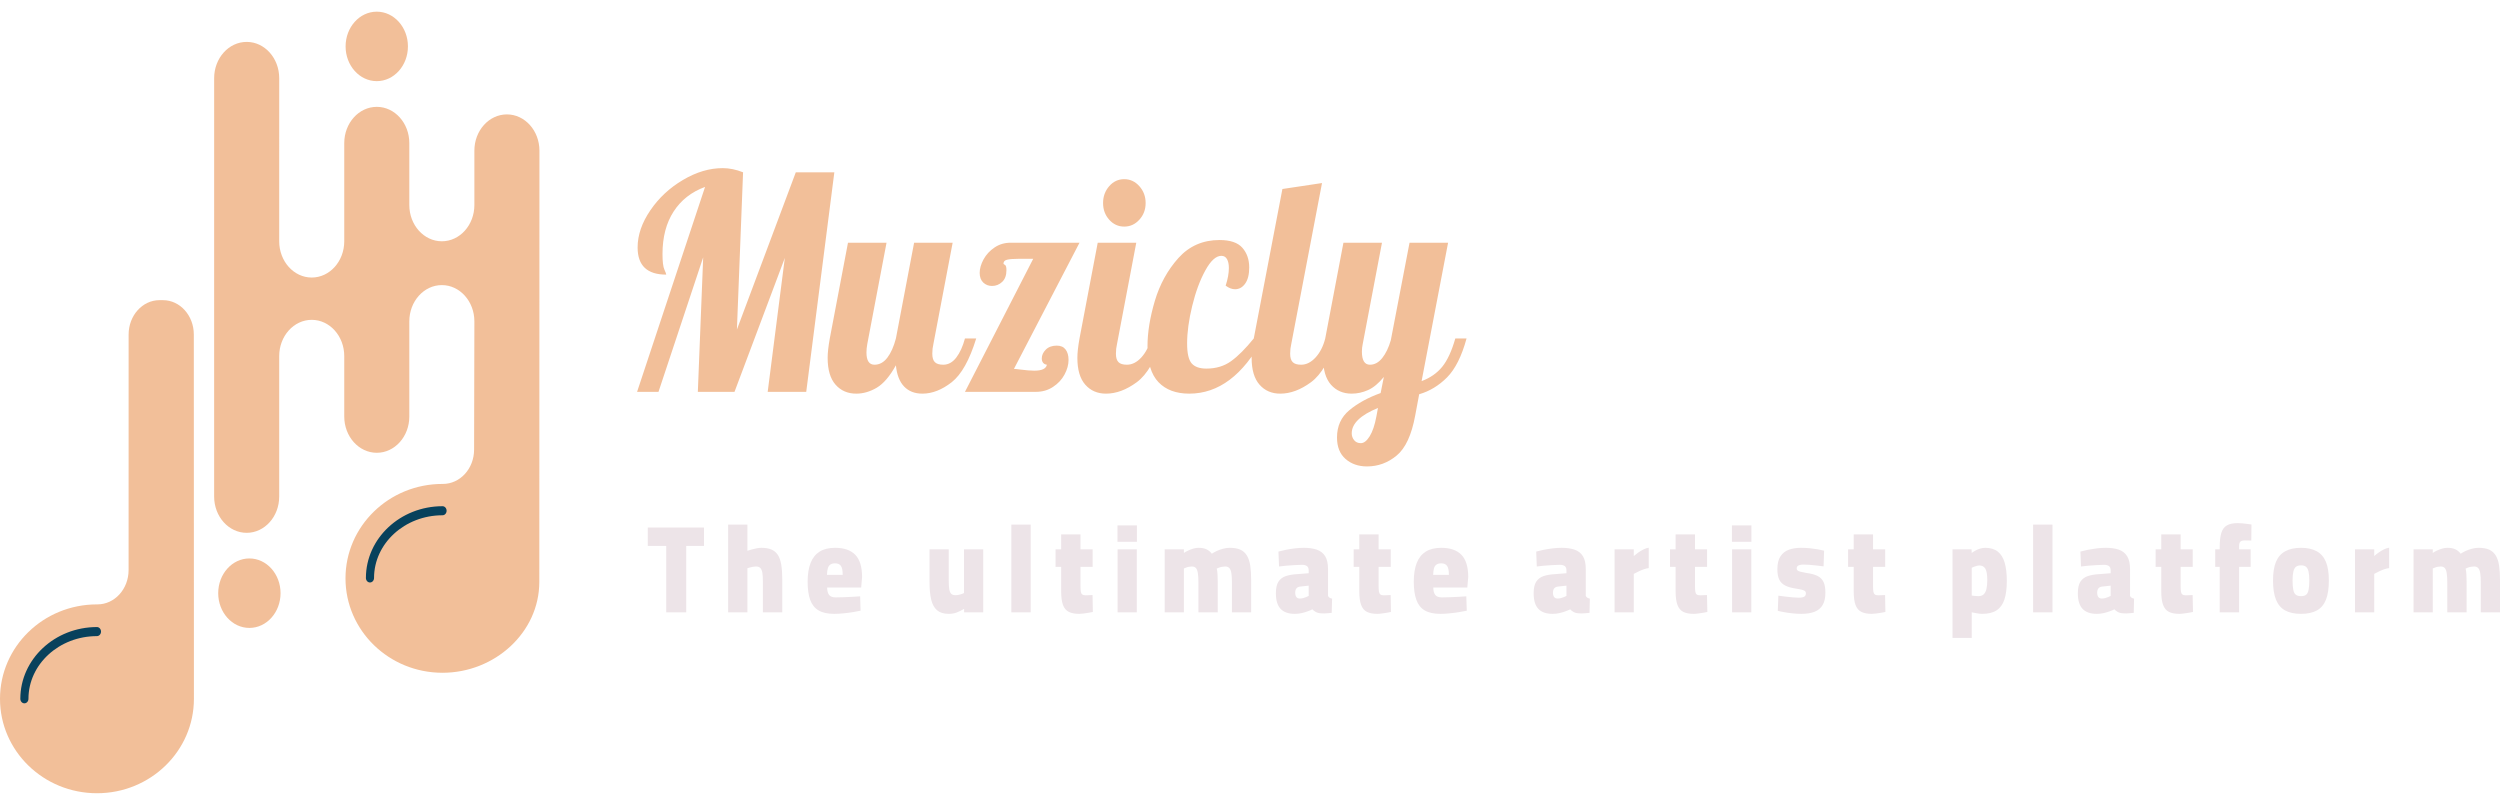 <svg width="201" height="64" viewBox="0 0 201 64" fill="none" xmlns="http://www.w3.org/2000/svg">
<g clip-path="url(#clip0_81_1910)">
<path d="M40.755 9.198C39.312 9.198 38.14 10.502 38.14 12.112V12.118V16.485C38.14 18.094 36.968 19.399 35.525 19.399C34.081 19.399 32.909 18.094 32.909 16.485V13.756V11.506C32.909 9.896 31.739 8.591 30.294 8.591C28.85 8.591 27.678 9.895 27.678 11.506V15.394V19.399C27.678 21.009 26.507 22.314 25.063 22.314C23.619 22.314 22.448 21.009 22.448 19.399V17.032L22.449 8.106V6.284C22.449 4.675 21.278 3.369 19.833 3.369C18.389 3.369 17.218 4.674 17.218 6.284L17.217 28.629V34.823V39.924C17.217 41.533 18.387 42.839 19.832 42.839C21.276 42.839 22.448 41.534 22.448 39.924V34.823V30.428V28.63C22.448 27.021 23.619 25.715 25.063 25.715C26.507 25.715 27.678 27.02 27.678 28.63V28.791V33.489C27.678 35.098 28.849 36.404 30.294 36.404C31.738 36.404 32.909 35.099 32.909 33.489V27.154V25.837C32.909 24.228 34.081 22.922 35.525 22.922C36.968 22.922 38.14 24.228 38.14 25.837L38.117 36.145C38.117 37.688 36.984 38.913 35.601 38.908C35.592 38.908 35.583 38.908 35.574 38.908C31.268 38.908 27.778 42.306 27.778 46.499C27.778 50.691 31.268 54.09 35.573 54.091C39.779 54.091 43.358 50.85 43.361 46.787C43.363 44.475 43.371 12.115 43.371 12.115C43.37 10.503 42.199 9.198 40.755 9.198Z" fill="#F2BF99"/>
<path d="M13.103 24.133H12.821C11.451 24.133 10.341 25.37 10.341 26.897L10.339 45.83C10.339 47.373 9.206 48.598 7.823 48.593C7.814 48.593 7.804 48.593 7.796 48.593C3.49 48.593 0 51.991 0 56.184C0 60.376 3.49 63.775 7.795 63.776C12.1 63.777 15.591 60.378 15.591 56.185C15.591 56.148 15.583 26.898 15.583 26.898C15.583 25.37 14.473 24.133 13.103 24.133Z" fill="#F2BF99"/>
<path d="M30.292 6.524C31.676 6.524 32.798 5.274 32.798 3.731C32.798 2.189 31.676 0.938 30.292 0.938C28.908 0.938 27.786 2.189 27.786 3.731C27.786 5.274 28.908 6.524 30.292 6.524Z" fill="#F2BF99"/>
<path d="M20.05 50.485C21.434 50.485 22.556 49.235 22.556 47.692C22.556 46.15 21.434 44.899 20.05 44.899C18.666 44.899 17.544 46.15 17.544 47.692C17.544 49.235 18.666 50.485 20.05 50.485Z" fill="#F2BF99"/>
<path d="M1.961 56.548C1.781 56.548 1.634 56.385 1.634 56.184C1.634 53.003 4.398 50.415 7.795 50.415C7.975 50.415 8.122 50.579 8.122 50.779C8.122 50.98 7.975 51.144 7.795 51.144C4.758 51.144 2.288 53.404 2.288 56.184C2.288 56.385 2.141 56.548 1.961 56.548Z" fill="#08415C"/>
<path d="M29.746 46.832C29.566 46.832 29.419 46.669 29.419 46.468C29.419 43.287 32.183 40.699 35.58 40.699C35.76 40.699 35.907 40.863 35.907 41.064C35.907 41.264 35.76 41.428 35.58 41.428C32.544 41.428 30.073 43.688 30.073 46.468C30.073 46.669 29.927 46.832 29.746 46.832Z" fill="#08415C"/>
</g>
<g clip-path="url(#clip1_81_1910)">
<path d="M55.172 49.23H53.563V43.891H52.082V42.414H56.601V43.891H55.172V49.23ZM60.092 49.23H58.542V42.178H60.092V44.284C60.187 44.252 60.3 44.217 60.432 44.179C60.567 44.144 60.703 44.112 60.841 44.083C60.978 44.057 61.102 44.044 61.211 44.044C61.529 44.044 61.798 44.089 62.016 44.179C62.234 44.272 62.407 44.415 62.536 44.611C62.666 44.809 62.757 45.071 62.812 45.397C62.866 45.723 62.894 46.121 62.894 46.592V49.23H61.336V46.745C61.336 46.454 61.321 46.222 61.293 46.05C61.261 45.874 61.206 45.746 61.129 45.666C61.052 45.586 60.934 45.546 60.776 45.546C60.699 45.546 60.617 45.554 60.531 45.57C60.448 45.586 60.367 45.605 60.29 45.627C60.212 45.647 60.146 45.666 60.092 45.685V49.23ZM67.077 49.354C66.546 49.354 66.124 49.262 65.812 49.076C65.499 48.891 65.274 48.606 65.136 48.222C65.001 47.842 64.934 47.359 64.934 46.774C64.934 46.163 65.014 45.656 65.175 45.253C65.335 44.85 65.578 44.548 65.902 44.347C66.226 44.145 66.64 44.044 67.142 44.044C67.859 44.044 68.4 44.231 68.764 44.606C69.129 44.983 69.311 45.578 69.311 46.39L69.238 47.239H66.5C66.506 47.508 66.559 47.706 66.66 47.834C66.763 47.965 66.941 48.031 67.193 48.031C67.386 48.031 67.601 48.026 67.839 48.016C68.077 48.007 68.315 47.995 68.553 47.983C68.792 47.97 68.992 47.957 69.156 47.944L69.19 49.1C69.035 49.135 68.838 49.172 68.597 49.211C68.355 49.252 68.1 49.286 67.83 49.311C67.564 49.34 67.312 49.354 67.077 49.354ZM66.487 46.217H67.753C67.753 45.875 67.706 45.635 67.611 45.498C67.513 45.36 67.357 45.292 67.142 45.292C66.99 45.292 66.866 45.322 66.772 45.383C66.674 45.444 66.604 45.543 66.561 45.68C66.52 45.818 66.496 45.997 66.487 46.217ZM76.27 49.354C75.877 49.354 75.567 49.258 75.341 49.067C75.117 48.875 74.959 48.589 74.867 48.208C74.778 47.831 74.734 47.359 74.734 46.793V44.164H76.279V46.692C76.279 46.99 76.293 47.221 76.322 47.388C76.354 47.557 76.408 47.677 76.486 47.748C76.563 47.818 76.675 47.853 76.821 47.853C76.953 47.853 77.081 47.834 77.204 47.795C77.328 47.76 77.428 47.722 77.506 47.68V44.164H79.051V49.23H77.514V48.952C77.305 49.076 77.107 49.174 76.92 49.244C76.734 49.318 76.517 49.354 76.27 49.354ZM82.868 49.23H81.311V42.178H82.868V49.23ZM86.772 49.354C86.428 49.354 86.15 49.302 85.937 49.196C85.722 49.091 85.564 48.905 85.464 48.64C85.366 48.377 85.317 48.007 85.317 47.527V45.575H84.866V44.164H85.317V42.965H86.871V44.164H87.848V45.575H86.871V47.105C86.871 47.3 86.88 47.453 86.897 47.565C86.914 47.674 86.954 47.751 87.018 47.795C87.075 47.84 87.164 47.863 87.284 47.863C87.316 47.863 87.368 47.861 87.439 47.858C87.511 47.855 87.587 47.852 87.668 47.848C87.745 47.845 87.802 47.843 87.84 47.843L87.865 49.201C87.768 49.22 87.652 49.242 87.517 49.268C87.382 49.291 87.249 49.31 87.117 49.326C86.982 49.345 86.867 49.354 86.772 49.354ZM91.399 49.23H89.854V44.164H91.399V49.23ZM91.408 43.56H89.845V42.241H91.408V43.56ZM95.186 49.23H93.641V44.164H95.186V44.457C95.27 44.396 95.38 44.334 95.518 44.27C95.653 44.206 95.793 44.152 95.94 44.107C96.089 44.065 96.23 44.044 96.362 44.044C96.626 44.044 96.842 44.086 97.011 44.169C97.181 44.252 97.32 44.369 97.429 44.519C97.529 44.452 97.659 44.38 97.816 44.303C97.974 44.23 98.143 44.169 98.324 44.121C98.505 44.07 98.689 44.044 98.875 44.044C99.216 44.044 99.499 44.094 99.723 44.193C99.947 44.295 100.123 44.454 100.252 44.668C100.381 44.882 100.47 45.151 100.519 45.474C100.568 45.797 100.592 46.179 100.592 46.62V49.23H99.047V46.812C99.047 46.524 99.033 46.286 99.004 46.097C98.978 45.909 98.925 45.77 98.845 45.68C98.767 45.591 98.657 45.546 98.513 45.546C98.433 45.546 98.349 45.554 98.26 45.57C98.168 45.586 98.085 45.608 98.01 45.637C97.935 45.663 97.874 45.688 97.825 45.714C97.856 45.822 97.878 45.977 97.889 46.179C97.901 46.38 97.907 46.585 97.907 46.793V49.23H96.353V46.822C96.353 46.528 96.339 46.286 96.31 46.097C96.284 45.909 96.234 45.77 96.159 45.68C96.082 45.591 95.971 45.546 95.828 45.546C95.75 45.546 95.669 45.554 95.582 45.57C95.499 45.586 95.425 45.608 95.359 45.637C95.293 45.663 95.235 45.685 95.186 45.704V49.23ZM104.109 49.354C103.595 49.354 103.212 49.22 102.96 48.952C102.707 48.683 102.581 48.266 102.581 47.7C102.581 47.297 102.648 46.988 102.783 46.774C102.918 46.559 103.116 46.408 103.377 46.318C103.635 46.232 103.945 46.179 104.307 46.16L105.219 46.088V45.867C105.219 45.698 105.172 45.579 105.077 45.512C104.985 45.445 104.855 45.411 104.685 45.411C104.505 45.411 104.3 45.419 104.07 45.435C103.84 45.448 103.618 45.464 103.403 45.483C103.185 45.503 102.995 45.523 102.835 45.546L102.787 44.347C102.957 44.299 103.158 44.251 103.39 44.203C103.622 44.158 103.865 44.12 104.117 44.088C104.37 44.059 104.608 44.044 104.832 44.044C105.233 44.044 105.581 44.094 105.873 44.193C106.166 44.295 106.39 44.471 106.545 44.721C106.697 44.967 106.773 45.316 106.773 45.767V47.901C106.79 47.962 106.83 48.013 106.893 48.054C106.957 48.093 107.025 48.118 107.1 48.131L107.07 49.273C106.975 49.279 106.873 49.289 106.764 49.302C106.655 49.315 106.555 49.321 106.463 49.321C106.368 49.321 106.291 49.318 106.231 49.311C106.05 49.305 105.899 49.267 105.779 49.196C105.658 49.126 105.571 49.057 105.516 48.99C105.427 49.038 105.307 49.089 105.155 49.143C105.005 49.201 104.84 49.251 104.66 49.292C104.479 49.334 104.295 49.354 104.109 49.354ZM104.505 48.122C104.597 48.122 104.685 48.111 104.772 48.088C104.858 48.066 104.942 48.037 105.025 48.002C105.106 47.97 105.17 47.939 105.219 47.911V47.086L104.561 47.157C104.414 47.17 104.307 47.218 104.238 47.301C104.169 47.385 104.135 47.501 104.135 47.652C104.135 47.799 104.165 47.914 104.225 47.997C104.285 48.08 104.378 48.122 104.505 48.122ZM110.741 49.354C110.397 49.354 110.119 49.302 109.906 49.196C109.691 49.091 109.535 48.905 109.437 48.64C109.337 48.377 109.286 48.007 109.286 47.527V45.575H108.834V44.164H109.286V42.965H110.84V44.164H111.817V45.575H110.84V47.105C110.84 47.3 110.849 47.453 110.866 47.565C110.886 47.674 110.926 47.751 110.986 47.795C111.047 47.84 111.137 47.863 111.258 47.863C111.286 47.863 111.337 47.861 111.408 47.858C111.483 47.855 111.559 47.852 111.636 47.848C111.714 47.845 111.771 47.843 111.809 47.843L111.834 49.201C111.74 49.22 111.623 49.242 111.486 49.268C111.351 49.291 111.217 49.31 111.085 49.326C110.953 49.345 110.839 49.354 110.741 49.354ZM115.811 49.354C115.28 49.354 114.859 49.262 114.546 49.076C114.233 48.891 114.009 48.606 113.874 48.222C113.737 47.842 113.668 47.359 113.668 46.774C113.668 46.163 113.748 45.656 113.909 45.253C114.07 44.85 114.312 44.548 114.636 44.347C114.963 44.145 115.377 44.044 115.876 44.044C116.593 44.044 117.134 44.231 117.498 44.606C117.863 44.983 118.045 45.578 118.045 46.39L117.972 47.239H115.235C115.24 47.508 115.295 47.706 115.398 47.834C115.499 47.965 115.675 48.031 115.927 48.031C116.123 48.031 116.339 48.026 116.577 48.016C116.816 48.007 117.052 47.995 117.288 47.983C117.526 47.97 117.727 47.957 117.89 47.944L117.929 49.1C117.771 49.135 117.572 49.172 117.331 49.211C117.09 49.252 116.834 49.286 116.564 49.311C116.298 49.34 116.047 49.354 115.811 49.354ZM115.226 46.217H116.491C116.491 45.875 116.443 45.635 116.345 45.498C116.247 45.36 116.091 45.292 115.876 45.292C115.724 45.292 115.6 45.322 115.506 45.383C115.408 45.444 115.338 45.543 115.295 45.68C115.255 45.818 115.232 45.997 115.226 46.217ZM124.832 49.354C124.319 49.354 123.936 49.22 123.683 48.952C123.431 48.683 123.305 48.266 123.305 47.7C123.305 47.297 123.372 46.988 123.507 46.774C123.645 46.559 123.843 46.408 124.101 46.318C124.359 46.232 124.669 46.179 125.03 46.16L125.943 46.088V45.867C125.943 45.698 125.897 45.579 125.805 45.512C125.71 45.445 125.578 45.411 125.409 45.411C125.228 45.411 125.025 45.419 124.798 45.435C124.568 45.448 124.345 45.464 124.127 45.483C123.911 45.503 123.722 45.523 123.558 45.546L123.511 44.347C123.68 44.299 123.881 44.251 124.114 44.203C124.346 44.158 124.589 44.12 124.841 44.088C125.094 44.059 125.332 44.044 125.556 44.044C125.96 44.044 126.307 44.094 126.597 44.193C126.89 44.295 127.114 44.471 127.269 44.721C127.421 44.967 127.497 45.316 127.497 45.767V47.901C127.517 47.962 127.558 48.013 127.621 48.054C127.685 48.093 127.752 48.118 127.824 48.131L127.798 49.273C127.7 49.279 127.597 49.289 127.488 49.302C127.382 49.315 127.281 49.321 127.187 49.321C127.092 49.321 127.015 49.318 126.954 49.311C126.774 49.305 126.623 49.267 126.502 49.196C126.382 49.126 126.296 49.057 126.244 48.99C126.152 49.038 126.032 49.089 125.883 49.143C125.731 49.201 125.564 49.251 125.383 49.292C125.203 49.334 125.019 49.354 124.832 49.354ZM125.228 48.122C125.32 48.122 125.409 48.111 125.495 48.088C125.584 48.066 125.669 48.037 125.749 48.002C125.83 47.97 125.894 47.939 125.943 47.911V47.086L125.284 47.157C125.141 47.17 125.033 47.218 124.962 47.301C124.893 47.385 124.858 47.501 124.858 47.652C124.858 47.799 124.888 47.914 124.949 47.997C125.009 48.08 125.102 48.122 125.228 48.122ZM131.357 49.23H129.812V44.164H131.357V44.706C131.455 44.62 131.571 44.529 131.706 44.433C131.841 44.334 131.984 44.248 132.136 44.174C132.286 44.1 132.426 44.054 132.558 44.035V45.675C132.432 45.688 132.294 45.722 132.145 45.776C131.993 45.83 131.849 45.891 131.715 45.958C131.58 46.026 131.461 46.086 131.357 46.141V49.23ZM136.173 49.354C135.832 49.354 135.554 49.302 135.338 49.196C135.126 49.091 134.97 48.905 134.869 48.64C134.769 48.377 134.719 48.007 134.719 47.527V45.575H134.267V44.164H134.719V42.965H136.277V44.164H137.249V45.575H136.277V47.105C136.277 47.3 136.285 47.453 136.303 47.565C136.32 47.674 136.359 47.751 136.419 47.795C136.479 47.84 136.569 47.863 136.69 47.863C136.722 47.863 136.773 47.861 136.845 47.858C136.917 47.855 136.991 47.852 137.069 47.848C137.149 47.845 137.206 47.843 137.241 47.843L137.271 49.201C137.173 49.22 137.057 49.242 136.922 49.268C136.785 49.291 136.65 49.31 136.518 49.326C136.386 49.345 136.271 49.354 136.173 49.354ZM140.805 49.23H139.259V44.164H140.805V49.23ZM140.813 43.56H139.247V42.241H140.813V43.56ZM144.833 49.354C144.586 49.354 144.341 49.34 144.097 49.311C143.853 49.286 143.631 49.254 143.43 49.215C143.226 49.18 143.061 49.145 142.935 49.11L142.982 47.891C143.137 47.911 143.317 47.935 143.52 47.963C143.721 47.989 143.919 48.01 144.114 48.026C144.312 48.045 144.474 48.054 144.601 48.054C144.738 48.054 144.85 48.043 144.936 48.021C145.025 48.002 145.091 47.965 145.134 47.911C145.175 47.856 145.195 47.786 145.195 47.7C145.195 47.626 145.172 47.568 145.126 47.527C145.083 47.489 145.001 47.452 144.88 47.416C144.76 47.385 144.582 47.351 144.347 47.316C144.008 47.265 143.733 47.183 143.52 47.071C143.305 46.959 143.147 46.799 143.047 46.592C142.949 46.384 142.901 46.109 142.901 45.767C142.901 45.316 142.985 44.967 143.155 44.721C143.321 44.471 143.548 44.295 143.835 44.193C144.122 44.094 144.44 44.044 144.79 44.044C145.031 44.044 145.271 44.056 145.509 44.078C145.747 44.104 145.966 44.134 146.167 44.169C146.368 44.208 146.532 44.243 146.658 44.275L146.615 45.536C146.457 45.514 146.276 45.492 146.073 45.469C145.869 45.447 145.67 45.428 145.474 45.411C145.282 45.399 145.12 45.392 144.988 45.392C144.879 45.392 144.784 45.404 144.704 45.426C144.621 45.445 144.559 45.475 144.519 45.517C144.476 45.562 144.454 45.624 144.454 45.704C144.454 45.765 144.474 45.816 144.515 45.858C144.552 45.896 144.628 45.931 144.743 45.963C144.857 45.992 145.027 46.027 145.251 46.069C145.618 46.117 145.913 46.197 146.137 46.309C146.358 46.424 146.517 46.587 146.615 46.798C146.713 47.009 146.761 47.293 146.761 47.652C146.761 48.067 146.687 48.4 146.537 48.649C146.391 48.895 146.175 49.075 145.888 49.187C145.601 49.298 145.249 49.354 144.833 49.354ZM150.493 49.354C150.149 49.354 149.87 49.302 149.658 49.196C149.443 49.091 149.285 48.905 149.184 48.64C149.087 48.377 149.038 48.007 149.038 47.527V45.575H148.586V44.164H149.038V42.965H150.592V44.164H151.569V45.575H150.592V47.105C150.592 47.3 150.6 47.453 150.618 47.565C150.638 47.674 150.678 47.751 150.738 47.795C150.798 47.84 150.889 47.863 151.009 47.863C151.038 47.863 151.088 47.861 151.16 47.858C151.232 47.855 151.308 47.852 151.388 47.848C151.466 47.845 151.523 47.843 151.56 47.843L151.586 49.201C151.489 49.22 151.372 49.242 151.237 49.268C151.103 49.291 150.969 49.31 150.837 49.326C150.702 49.345 150.588 49.354 150.493 49.354ZM158.528 51.288H156.983V44.164H158.511L158.528 44.457C158.606 44.396 158.702 44.334 158.817 44.27C158.932 44.206 159.059 44.152 159.2 44.107C159.343 44.065 159.481 44.044 159.613 44.044C160.029 44.044 160.365 44.145 160.62 44.347C160.876 44.548 161.061 44.846 161.175 45.239C161.29 45.632 161.348 46.12 161.348 46.702C161.348 47.313 161.283 47.813 161.154 48.203C161.025 48.593 160.815 48.883 160.525 49.071C160.236 49.26 159.85 49.354 159.368 49.354C159.236 49.354 159.088 49.338 158.924 49.306C158.761 49.278 158.629 49.252 158.528 49.23V51.288ZM159.062 47.93C159.249 47.93 159.392 47.88 159.493 47.781C159.596 47.679 159.669 47.533 159.712 47.345C159.755 47.153 159.777 46.922 159.777 46.654C159.777 46.197 159.723 45.883 159.617 45.714C159.511 45.547 159.356 45.464 159.152 45.464C159.092 45.464 159.022 45.474 158.942 45.493C158.864 45.515 158.79 45.539 158.718 45.565C158.646 45.591 158.583 45.618 158.528 45.647V47.882C158.583 47.888 158.659 47.898 158.757 47.911C158.857 47.923 158.959 47.93 159.062 47.93ZM165.019 49.23H163.461V42.178H165.019V49.23ZM168.587 49.354C168.076 49.354 167.693 49.22 167.438 48.952C167.185 48.683 167.059 48.266 167.059 47.7C167.059 47.297 167.126 46.988 167.261 46.774C167.399 46.559 167.597 46.408 167.855 46.318C168.113 46.232 168.423 46.179 168.785 46.16L169.697 46.088V45.867C169.697 45.698 169.651 45.579 169.56 45.512C169.465 45.445 169.333 45.411 169.164 45.411C168.983 45.411 168.779 45.419 168.552 45.435C168.323 45.448 168.099 45.464 167.881 45.483C167.666 45.503 167.476 45.523 167.313 45.546L167.266 44.347C167.435 44.299 167.636 44.251 167.868 44.203C168.101 44.158 168.343 44.12 168.595 44.088C168.848 44.059 169.086 44.044 169.31 44.044C169.714 44.044 170.063 44.094 170.356 44.193C170.646 44.295 170.868 44.471 171.023 44.721C171.178 44.967 171.255 45.316 171.255 45.767V47.901C171.273 47.962 171.313 48.013 171.376 48.054C171.439 48.093 171.506 48.118 171.578 48.131L171.552 49.273C171.455 49.279 171.351 49.289 171.242 49.302C171.136 49.315 171.036 49.321 170.941 49.321C170.849 49.321 170.773 49.318 170.713 49.311C170.532 49.305 170.382 49.267 170.261 49.196C170.141 49.126 170.053 49.057 169.999 48.99C169.907 49.038 169.786 49.089 169.637 49.143C169.485 49.201 169.319 49.251 169.138 49.292C168.957 49.334 168.773 49.354 168.587 49.354ZM168.983 48.122C169.075 48.122 169.164 48.111 169.25 48.088C169.339 48.066 169.423 48.037 169.504 48.002C169.587 47.97 169.651 47.939 169.697 47.911V47.086L169.039 47.157C168.895 47.17 168.788 47.218 168.716 47.301C168.647 47.385 168.613 47.501 168.613 47.652C168.613 47.799 168.643 47.914 168.703 47.997C168.763 48.08 168.857 48.122 168.983 48.122ZM175.219 49.354C174.878 49.354 174.6 49.302 174.384 49.196C174.172 49.091 174.016 48.905 173.915 48.64C173.815 48.377 173.765 48.007 173.765 47.527V45.575H173.313V44.164H173.765V42.965H175.323V44.164H176.295V45.575H175.323V47.105C175.323 47.3 175.331 47.453 175.348 47.565C175.366 47.674 175.404 47.751 175.465 47.795C175.525 47.84 175.615 47.863 175.736 47.863C175.767 47.863 175.819 47.861 175.891 47.858C175.962 47.855 176.037 47.852 176.115 47.848C176.195 47.845 176.252 47.843 176.287 47.843L176.317 49.201C176.219 49.22 176.103 49.242 175.968 49.268C175.83 49.291 175.696 49.31 175.564 49.326C175.432 49.345 175.317 49.354 175.219 49.354ZM180.023 49.23H178.465V45.575H178.103V44.164H178.465V43.982C178.465 43.506 178.508 43.128 178.594 42.85C178.677 42.572 178.825 42.37 179.037 42.246C179.246 42.121 179.535 42.059 179.902 42.059C180.023 42.059 180.155 42.065 180.298 42.078C180.439 42.094 180.573 42.11 180.703 42.126C180.832 42.142 180.936 42.156 181.017 42.169L181.004 43.459C180.915 43.459 180.823 43.458 180.728 43.454C180.637 43.451 180.555 43.45 180.483 43.45C180.368 43.45 180.277 43.464 180.208 43.493C180.136 43.525 180.087 43.576 180.061 43.646C180.035 43.717 180.023 43.816 180.023 43.944V44.164H180.952V45.575H180.023V49.23ZM185.002 49.354C184.483 49.354 184.058 49.263 183.728 49.081C183.395 48.899 183.149 48.609 182.988 48.213C182.83 47.816 182.751 47.303 182.751 46.673C182.751 46.05 182.832 45.546 182.992 45.162C183.156 44.778 183.406 44.497 183.741 44.318C184.074 44.136 184.494 44.044 185.002 44.044C185.507 44.044 185.926 44.136 186.259 44.318C186.589 44.497 186.836 44.778 186.999 45.162C187.16 45.546 187.24 46.05 187.24 46.673C187.24 47.303 187.163 47.816 187.008 48.213C186.85 48.609 186.606 48.899 186.276 49.081C185.943 49.263 185.519 49.354 185.002 49.354ZM185.002 47.93C185.189 47.93 185.328 47.89 185.42 47.81C185.514 47.73 185.579 47.596 185.613 47.407C185.651 47.218 185.669 46.974 185.669 46.673C185.669 46.363 185.648 46.121 185.605 45.949C185.565 45.773 185.497 45.647 185.403 45.57C185.311 45.493 185.177 45.455 185.002 45.455C184.827 45.455 184.691 45.493 184.593 45.57C184.499 45.647 184.43 45.775 184.387 45.953C184.344 46.129 184.322 46.369 184.322 46.673C184.322 46.974 184.341 47.218 184.378 47.407C184.413 47.596 184.479 47.73 184.576 47.81C184.674 47.89 184.816 47.93 185.002 47.93ZM190.886 49.23H189.341V44.164H190.886V44.706C190.981 44.62 191.097 44.529 191.234 44.433C191.369 44.334 191.511 44.248 191.661 44.174C191.813 44.1 191.955 44.054 192.087 44.035V45.675C191.96 45.688 191.821 45.722 191.669 45.776C191.52 45.83 191.378 45.891 191.243 45.958C191.105 46.026 190.986 46.086 190.886 46.141V49.23ZM195.594 49.23H194.049V44.164H195.594V44.457C195.678 44.396 195.787 44.334 195.922 44.27C196.059 44.206 196.201 44.152 196.348 44.107C196.497 44.065 196.637 44.044 196.769 44.044C197.033 44.044 197.25 44.086 197.419 44.169C197.589 44.252 197.728 44.369 197.837 44.519C197.937 44.452 198.066 44.38 198.224 44.303C198.382 44.23 198.551 44.169 198.732 44.121C198.913 44.07 199.096 44.044 199.283 44.044C199.624 44.044 199.907 44.094 200.131 44.193C200.355 44.295 200.531 44.454 200.66 44.668C200.789 44.882 200.878 45.151 200.927 45.474C200.976 45.797 201 46.179 201 46.62V49.23H199.455V46.812C199.455 46.524 199.441 46.286 199.412 46.097C199.386 45.909 199.333 45.77 199.253 45.68C199.175 45.591 199.065 45.546 198.921 45.546C198.841 45.546 198.756 45.554 198.667 45.57C198.576 45.586 198.492 45.608 198.418 45.637C198.343 45.663 198.282 45.688 198.233 45.714C198.264 45.822 198.286 45.977 198.297 46.179C198.309 46.38 198.315 46.585 198.315 46.793V49.23H196.761V46.822C196.761 46.528 196.746 46.286 196.718 46.097C196.692 45.909 196.642 45.77 196.567 45.68C196.49 45.591 196.379 45.546 196.236 45.546C196.158 45.546 196.076 45.554 195.99 45.57C195.907 45.586 195.833 45.608 195.767 45.637C195.701 45.663 195.643 45.685 195.594 45.704V49.23Z" fill="#EDE4E8"/>
</g>
<g clip-path="url(#clip2_81_1910)">
<path d="M51.221 31.505L56.687 15.028C55.596 15.428 54.754 16.087 54.16 17.005C53.563 17.926 53.265 19.066 53.265 20.425C53.265 21.032 53.315 21.448 53.416 21.672C53.516 21.896 53.566 22.032 53.566 22.08C52.031 22.08 51.264 21.352 51.264 19.897C51.264 18.906 51.605 17.91 52.288 16.909C52.968 15.911 53.843 15.097 54.913 14.467C55.981 13.834 57.045 13.518 58.107 13.518C58.638 13.518 59.183 13.63 59.743 13.853L59.248 26.493L63.982 13.853H67.081L64.821 31.505H61.722L63.1 20.737L59.054 31.505H56.106L56.536 20.689L52.942 31.505H51.221ZM68.846 31.649C68.157 31.649 67.602 31.409 67.18 30.93C66.755 30.45 66.543 29.73 66.543 28.771C66.543 28.372 66.6 27.852 66.715 27.212L68.178 19.514H71.277L69.728 27.668C69.685 27.908 69.663 28.132 69.663 28.34C69.663 28.995 69.879 29.323 70.309 29.323C70.711 29.323 71.055 29.134 71.342 28.757C71.629 28.383 71.858 27.868 72.031 27.212L73.494 19.514H76.593L75.043 27.668C74.986 27.908 74.957 28.164 74.957 28.435C74.957 28.755 75.026 28.982 75.164 29.117C75.299 29.254 75.524 29.323 75.84 29.323C76.241 29.323 76.59 29.131 76.885 28.747C77.178 28.363 77.41 27.852 77.583 27.212H78.487C77.956 28.939 77.3 30.111 76.52 30.728C75.736 31.342 74.95 31.649 74.161 31.649C73.544 31.649 73.053 31.457 72.689 31.074C72.322 30.69 72.102 30.122 72.031 29.371C71.543 30.25 71.031 30.85 70.494 31.17C69.955 31.489 69.405 31.649 68.846 31.649ZM77.583 31.505L83.07 20.809H81.865C81.463 20.809 81.165 20.833 80.97 20.881C80.778 20.928 80.681 21.032 80.681 21.192C80.681 21.224 80.72 21.259 80.798 21.298C80.878 21.34 80.918 21.48 80.918 21.72C80.918 22.136 80.803 22.451 80.574 22.665C80.344 22.882 80.072 22.991 79.756 22.991C79.484 22.991 79.25 22.9 79.055 22.718C78.862 22.532 78.766 22.272 78.766 21.936C78.766 21.6 78.87 21.24 79.076 20.857C79.286 20.473 79.581 20.153 79.963 19.897C80.341 19.641 80.775 19.514 81.263 19.514H86.793L81.521 29.659C81.607 29.659 81.765 29.675 81.994 29.707C82.482 29.77 82.869 29.802 83.156 29.802C83.773 29.802 84.11 29.643 84.168 29.323C84.039 29.307 83.938 29.256 83.867 29.169C83.795 29.08 83.759 28.963 83.759 28.819C83.759 28.563 83.867 28.327 84.082 28.109C84.297 27.895 84.591 27.788 84.964 27.788C85.28 27.788 85.516 27.892 85.674 28.1C85.832 28.308 85.911 28.587 85.911 28.939C85.911 29.323 85.803 29.715 85.588 30.114C85.373 30.514 85.064 30.845 84.663 31.107C84.261 31.373 83.802 31.505 83.285 31.505H77.583ZM90.387 18.218C89.914 18.218 89.512 18.035 89.182 17.667C88.852 17.299 88.687 16.851 88.687 16.324C88.687 15.796 88.852 15.344 89.182 14.966C89.512 14.592 89.914 14.405 90.387 14.405C90.861 14.405 91.265 14.592 91.601 14.966C91.939 15.344 92.109 15.796 92.109 16.324C92.109 16.851 91.939 17.299 91.601 17.667C91.265 18.035 90.861 18.218 90.387 18.218ZM88.924 31.649C88.235 31.649 87.68 31.409 87.258 30.93C86.833 30.45 86.621 29.73 86.621 28.771C86.621 28.372 86.678 27.852 86.793 27.212L88.257 19.514H91.356L89.806 27.668C89.749 27.908 89.72 28.164 89.72 28.435C89.72 28.755 89.789 28.982 89.927 29.117C90.061 29.254 90.287 29.323 90.602 29.323C91.018 29.323 91.406 29.128 91.764 28.738C92.123 28.344 92.381 27.836 92.539 27.212H93.443C92.912 28.939 92.231 30.111 91.398 30.728C90.566 31.342 89.742 31.649 88.924 31.649ZM95.616 31.649C94.555 31.649 93.73 31.342 93.142 30.728C92.553 30.111 92.259 29.147 92.259 27.836C92.259 26.733 92.456 25.517 92.849 24.19C93.245 22.863 93.876 21.715 94.743 20.746C95.612 19.78 96.714 19.298 98.048 19.298C98.909 19.298 99.522 19.506 99.886 19.921C100.253 20.337 100.437 20.865 100.437 21.504C100.437 22.064 100.329 22.495 100.114 22.799C99.899 23.103 99.626 23.255 99.296 23.255C99.052 23.255 98.801 23.159 98.543 22.967C98.715 22.439 98.801 21.968 98.801 21.552C98.801 21.248 98.751 21.009 98.651 20.833C98.55 20.657 98.4 20.569 98.199 20.569C97.768 20.569 97.338 20.96 96.908 21.744C96.477 22.527 96.126 23.479 95.853 24.598C95.581 25.717 95.444 26.725 95.444 27.62C95.444 28.404 95.566 28.936 95.81 29.217C96.054 29.495 96.448 29.635 96.994 29.635C97.768 29.635 98.431 29.435 98.982 29.035C99.536 28.635 100.143 28.028 100.803 27.212H101.534C99.942 30.17 97.969 31.649 95.616 31.649ZM102.933 31.649C102.245 31.649 101.689 31.409 101.268 30.93C100.843 30.45 100.631 29.73 100.631 28.771C100.631 28.372 100.688 27.852 100.803 27.212L103.105 15.196L106.29 14.717L103.816 27.668C103.758 27.908 103.729 28.164 103.729 28.435C103.729 28.755 103.798 28.982 103.936 29.117C104.071 29.254 104.296 29.323 104.612 29.323C105.028 29.323 105.415 29.128 105.774 28.738C106.133 28.344 106.391 27.836 106.549 27.212H107.452C106.922 28.939 106.24 30.111 105.408 30.728C104.576 31.342 103.751 31.649 102.933 31.649ZM109.906 37.501C109.217 37.501 108.643 37.301 108.184 36.902C107.725 36.502 107.495 35.926 107.495 35.175C107.495 34.264 107.825 33.533 108.485 32.983C109.145 32.429 109.985 31.969 111.003 31.601L111.261 30.306C110.845 30.818 110.422 31.17 109.992 31.361C109.561 31.553 109.124 31.649 108.679 31.649C107.99 31.649 107.434 31.409 107.009 30.93C106.587 30.45 106.376 29.73 106.376 28.771C106.376 28.372 106.434 27.852 106.549 27.212L108.012 19.514H111.111L109.561 27.668C109.518 27.86 109.497 28.06 109.497 28.267C109.497 28.971 109.712 29.323 110.142 29.323C110.515 29.323 110.845 29.144 111.132 28.786C111.419 28.424 111.649 27.948 111.821 27.356L113.327 19.514H116.426L114.296 30.642C114.984 30.386 115.537 30.002 115.953 29.491C116.369 28.979 116.72 28.22 117.007 27.212H117.911C117.524 28.635 117 29.679 116.34 30.345C115.68 31.006 114.934 31.457 114.102 31.697L113.779 33.424C113.492 34.975 112.997 36.041 112.294 36.623C111.591 37.209 110.795 37.501 109.906 37.501ZM109.411 35.63C109.655 35.63 109.891 35.447 110.121 35.079C110.35 34.711 110.53 34.184 110.659 33.496L110.788 32.8C109.382 33.376 108.679 34.056 108.679 34.839C108.679 35.047 108.744 35.231 108.873 35.391C109.002 35.551 109.181 35.63 109.411 35.63Z" fill="#F2BF99"/>
</g>
<defs>
<clipPath id="clip0_81_1910">
<rect width="43.371" height="62.837" fill="white" transform="translate(0 0.938)"/>
</clipPath>
<clipPath id="clip1_81_1910">
<rect width="148.918" height="9.229" fill="white" transform="translate(52.082 42.059)"/>
</clipPath>
<clipPath id="clip2_81_1910">
<rect width="66.69" height="23.984" fill="white" transform="translate(51.221 13.518)"/>
</clipPath>
</defs>
</svg>
